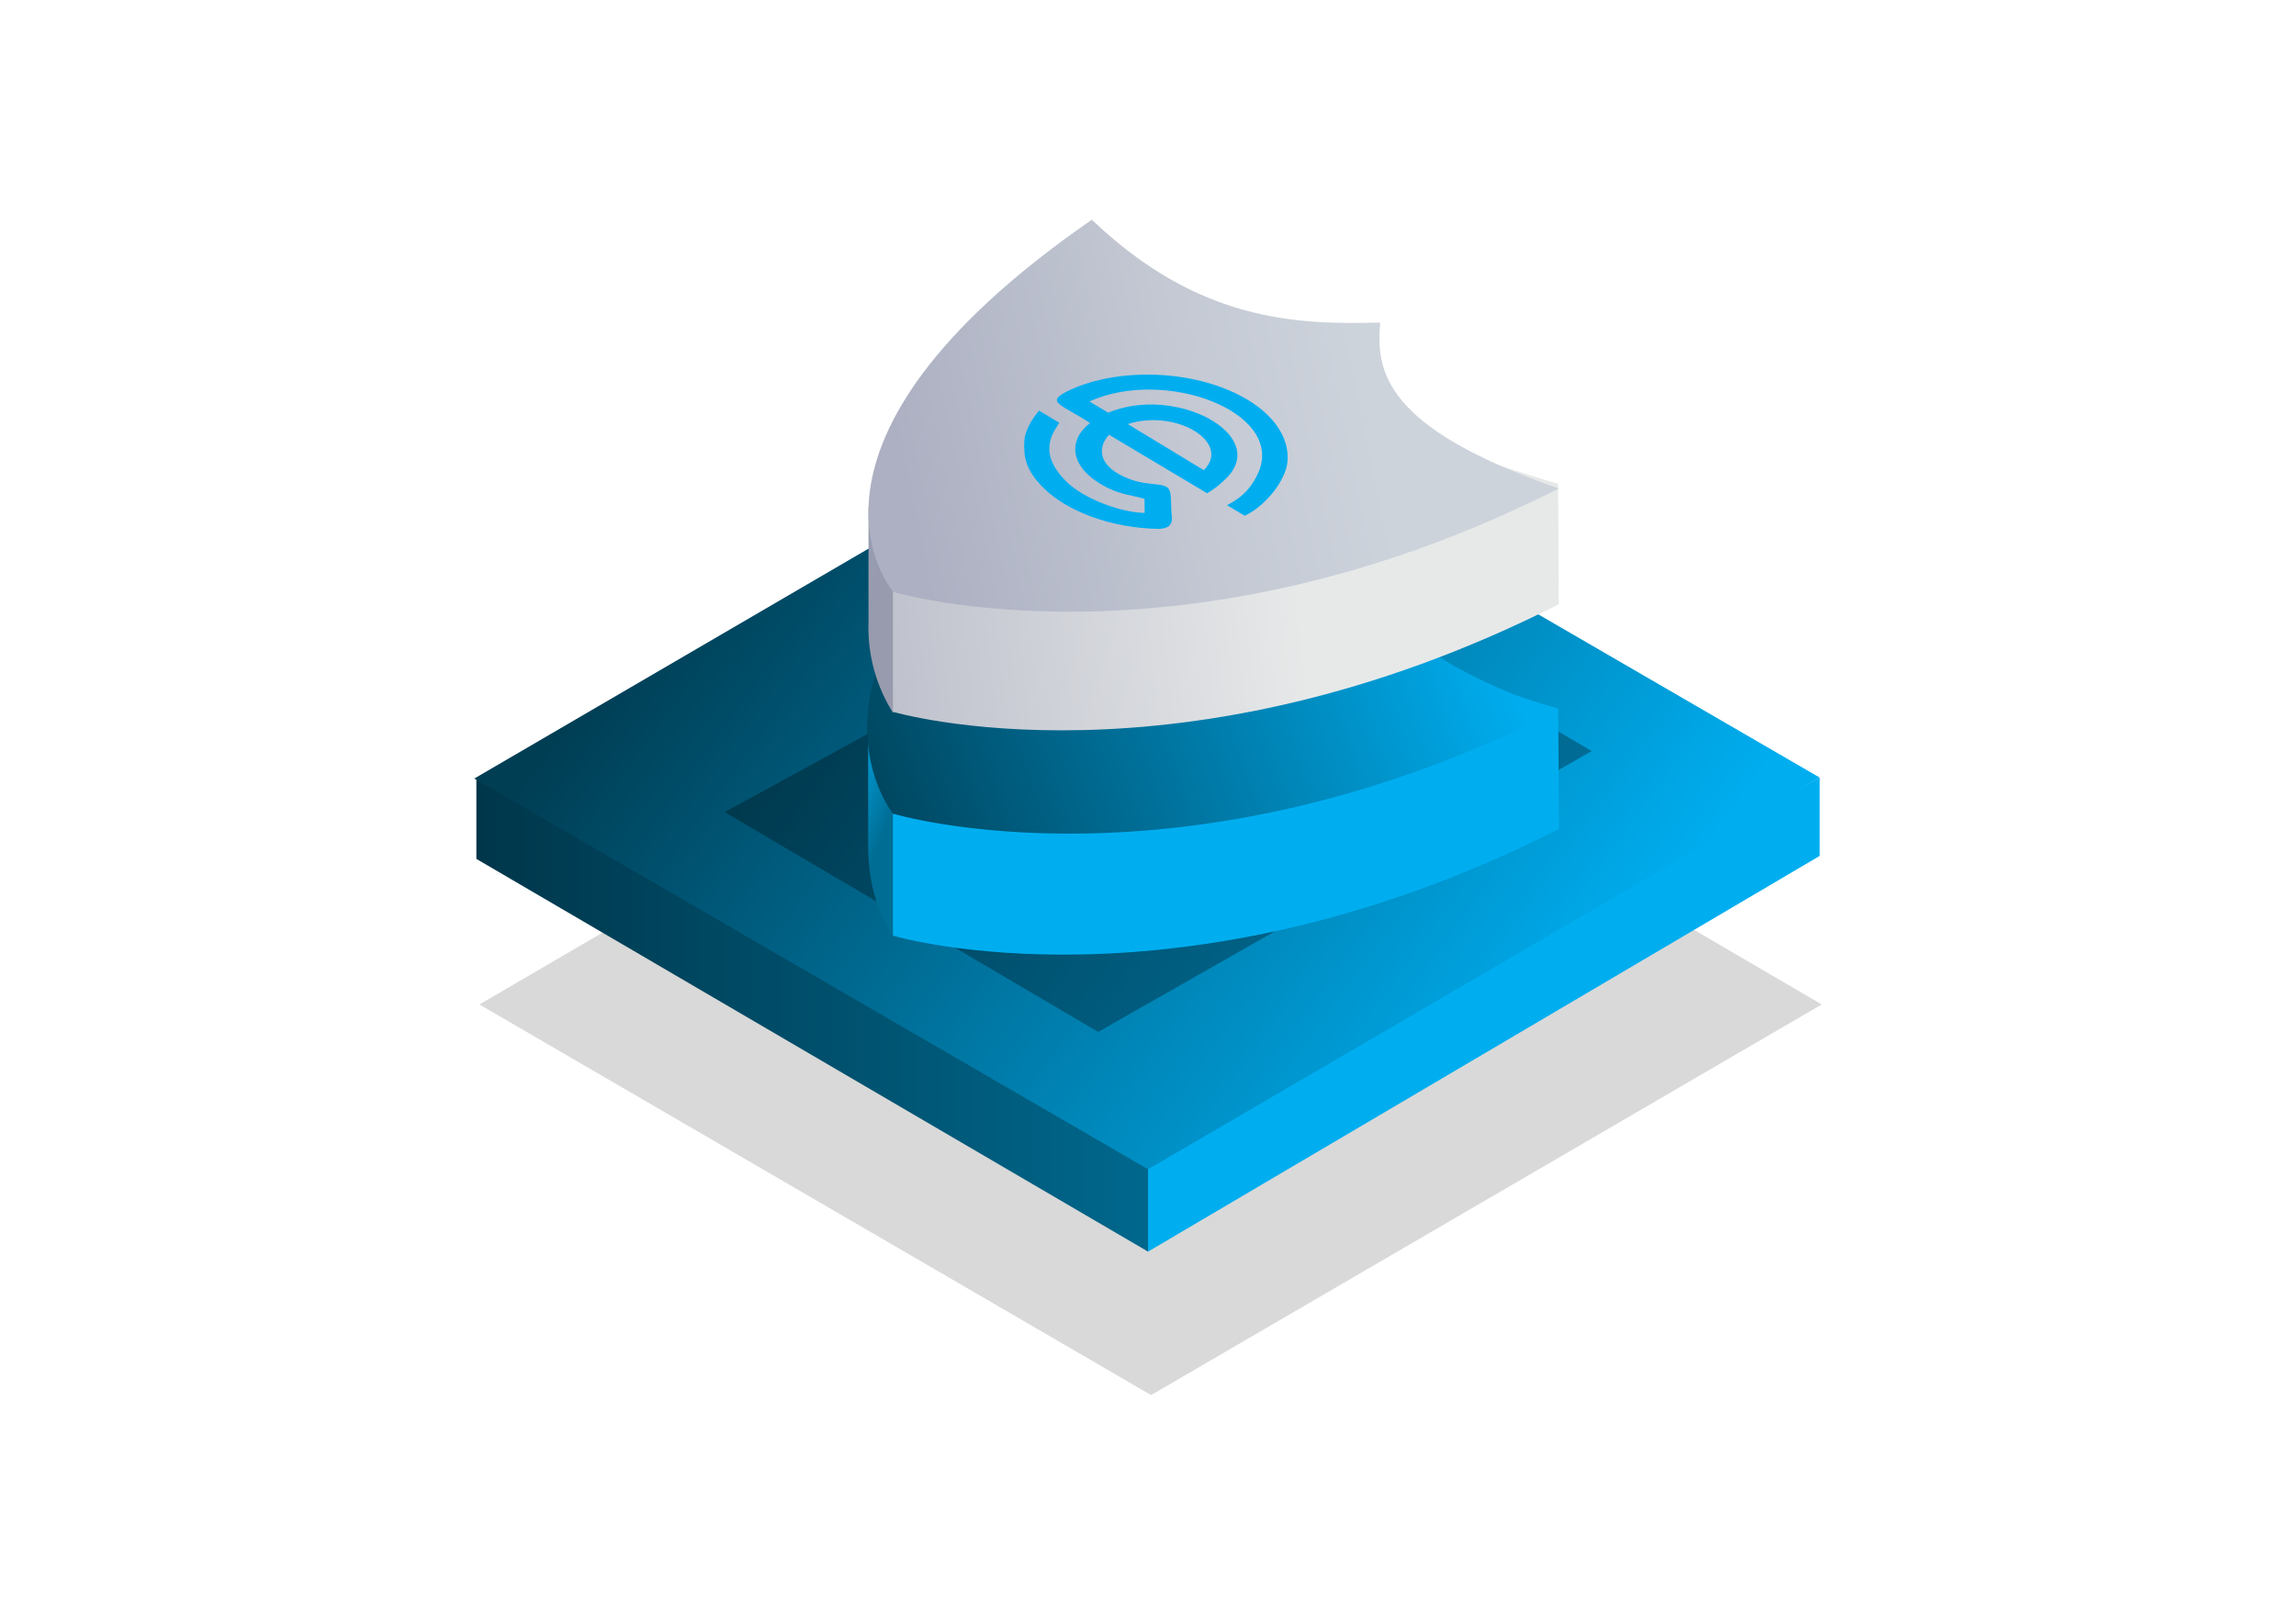 <?xml version="1.0" encoding="UTF-8"?>
<!DOCTYPE svg PUBLIC "-//W3C//DTD SVG 1.1//EN" "http://www.w3.org/Graphics/SVG/1.1/DTD/svg11.dtd">
<!-- Creator: CorelDRAW 2020 (64-Bit) -->
<svg xmlns="http://www.w3.org/2000/svg" xml:space="preserve" width="995px" height="700px" version="1.1" style="shape-rendering:geometricPrecision; text-rendering:geometricPrecision; image-rendering:optimizeQuality; fill-rule:evenodd; clip-rule:evenodd"
viewBox="0 0 265.81 187.05"
 xmlns:xlink="http://www.w3.org/1999/xlink"
 xmlns:xodm="http://www.corel.com/coreldraw/odm/2003">
 <defs>
  <style type="text/css">
   <![CDATA[
    .fil0 {fill:none}
    .fil7 {fill:#00AEF0}
    .fil3 {fill:#00AEF0;fill-rule:nonzero}
    .fil11 {fill:url(#id0)}
    .fil9 {fill:url(#id1)}
    .fil8 {fill:url(#id2)}
    .fil6 {fill:url(#id3)}
    .fil10 {fill:url(#id4)}
    .fil2 {fill:url(#id5);fill-rule:nonzero}
    .fil4 {fill:url(#id6);fill-rule:nonzero}
    .fil1 {fill:url(#id7);fill-rule:nonzero;fill-opacity:0.149}
    .fil5 {fill:url(#id8);fill-opacity:0.302}
   ]]>
  </style>
  <linearGradient id="id0" gradientUnits="userSpaceOnUse" x1="178.69" y1="34.99" x2="103.53" y2="50.53">
   <stop offset="0" style="stop-opacity:1; stop-color:#CDD3DB"/>
   <stop offset="0.29" style="stop-opacity:1; stop-color:#CDD3DB"/>
   <stop offset="0.569" style="stop-opacity:1; stop-color:#C3C8D3"/>
   <stop offset="1" style="stop-opacity:1; stop-color:#ACB0C2"/>
  </linearGradient>
  <linearGradient id="id1" gradientUnits="userSpaceOnUse" x1="102.58" y1="69.99" x2="94.99" y2="68.47">
   <stop offset="0" style="stop-opacity:1; stop-color:#989AAD"/>
   <stop offset="1" style="stop-opacity:1; stop-color:#98A0B7"/>
  </linearGradient>
  <linearGradient id="id2" gradientUnits="userSpaceOnUse" x1="169.43" y1="59.44" x2="98.2" y2="84.05">
   <stop offset="0" style="stop-opacity:1; stop-color:#00AEF0"/>
   <stop offset="1" style="stop-opacity:1; stop-color:#00465F"/>
  </linearGradient>
  <linearGradient id="id3" gradientUnits="userSpaceOnUse" x1="102.58" y1="95.77" x2="94.99" y2="92.74">
   <stop offset="0" style="stop-opacity:1; stop-color:#006D94"/>
   <stop offset="1" style="stop-opacity:1; stop-color:#00AEF0"/>
  </linearGradient>
  <linearGradient id="id4" gradientUnits="userSpaceOnUse" x1="167.8" y1="50.73" x2="20.67" y2="67.88">
   <stop offset="0" style="stop-opacity:1; stop-color:#E7E9E9"/>
   <stop offset="0.129" style="stop-opacity:1; stop-color:#E7E9E9"/>
   <stop offset="0.49" style="stop-opacity:1; stop-color:#BBBECA"/>
   <stop offset="0.988" style="stop-opacity:1; stop-color:#8285A1"/>
   <stop offset="1" style="stop-opacity:1; stop-color:#8285A1"/>
  </linearGradient>
  <linearGradient id="id5" gradientUnits="userSpaceOnUse" x1="141.16" y1="117.22" x2="55.13" y2="117.22">
   <stop offset="0" style="stop-opacity:1; stop-color:#006D94"/>
   <stop offset="1" style="stop-opacity:1; stop-color:#00364A"/>
  </linearGradient>
  <linearGradient id="id6" gradientUnits="userSpaceOnUse" x1="180.05" y1="124.29" x2="85.77" y2="55.94">
   <stop offset="0" style="stop-opacity:1; stop-color:#00AEF0"/>
   <stop offset="1" style="stop-opacity:1; stop-color:#003E54"/>
  </linearGradient>
  <linearGradient id="id7" gradientUnits="userSpaceOnUse" x1="180.05" y1="150.22" x2="86.95" y2="83.04">
   <stop offset="0" style="stop-opacity:1; stop-color:black"/>
   <stop offset="1" style="stop-opacity:1; stop-color:black"/>
  </linearGradient>
  <linearGradient id="id8" gradientUnits="userSpaceOnUse" xlink:href="#id7" x1="344.31" y1="-111.94" x2="241.21" y2="-55.22">
  </linearGradient>
 </defs>
 <g id="Layer_x0020_1">
  <rect class="fil0" width="265.81" height="187.05"/>
  <g id="_1689582961360">
   <polygon class="fil1" points="55.48,116.35 133.26,161.6 210.92,116.35 133.26,70.97 "/>
   <polygon class="fil2" points="141.51,125.19 55.13,90.07 55.13,99.49 132.91,144.98 "/>
   <polygon class="fil3" points="210.69,99.14 210.69,90.07 132.91,133.2 132.91,144.98 "/>
   <polygon class="fil4" points="54.89,90.18 132.91,135.44 210.69,90.07 132.67,44.81 "/>
   <polygon id="Prostokąt_1" class="fil5" points="142.1,62.25 83.88,94.07 127.13,119.53 184.29,87 "/>
   <path class="fil6" d="M104.73 94.1c-1.65,-0.44 -4.23,-11.28 -4.23,-11.28 0,0 0,11.96 0,15.17 0,6.87 2.9,10.37 2.9,10.37 1.07,-4.15 1.82,-8.43 2.21,-12.71l-0.88 -1.55z"/>
   <path class="fil7" d="M159.55 71.62c-9.95,0.29 -21.33,-0.12 -33.68,-12.01 -12.04,7.9 -19.37,25.79 -19.37,25.79 0,0 -3.13,5.82 -3.13,9.01 0,6.93 0,13.97 0,13.97 0,0 33.18,9.91 77.12,-12.35 0,-3.85 -0.09,-13.96 -0.09,-13.96 0,0 -21.25,-5.93 -20.85,-10.45z"/>
   <path class="fil8" d="M158.83 62.92l-0.72 0.41 0.69 -0.41c-9.81,0.27 -21.1,-0.2 -33.37,-11.91 -37.02,24.86 -22.05,43.24 -22.05,43.24l0 0c0,0 33.46,10.11 76.96,-11.93 -20.28,-6.97 -22.01,-13.75 -21.51,-19.4z"/>
   <path class="fil9" d="M104.78 68.09c-1.66,-0.43 -4.24,-9.42 -4.24,-9.42 0,0 0,10.1 0,13.32 -0.01,0.24 -0.01,0.49 -0.01,0.73 0,3.5 1,6.93 2.87,9.88 1.07,-4.23 1.83,-8.59 2.21,-12.95l-0.83 -1.56z"/>
   <path class="fil10" d="M159.55 45.6c-9.95,0.27 -21.33,-0.19 -33.68,-12.02 -12.04,7.92 -19.37,25.79 -19.37,25.79 0,0 -3.13,5.91 -3.13,9.1 0,6.95 0,13.98 0,13.98 0,0 33.17,9.8 77.11,-12.46 0,-3.86 -0.09,-13.96 -0.09,-13.96 0,0 -21.24,-5.93 -20.84,-10.43z"/>
   <path class="fil11" d="M159.79 37.36l-0.71 0.41 0.69 -0.41c-9.82,0.27 -21.09,-0.18 -33.37,-11.91 -37.9,26.21 -22.97,43.12 -22.97,43.12l0 0c0,0 33.56,10.05 77.05,-11.99 -20.27,-7.03 -21.18,-13.56 -20.69,-19.22z"/>
   <path class="fil7" d="M130.56 49.12c2.79,-0.9 5.82,-0.37 7.72,0.79 1.91,1.16 2.71,2.94 1.09,4.55 -1.46,-0.89 -2.93,-1.77 -4.39,-2.66 -1.48,-0.89 -2.95,-1.78 -4.42,-2.68zm-4.43 -2.62c4.35,-1.97 9.96,-1.68 14.12,-0.04 4.13,1.63 6.85,4.6 5.54,8.02 -1.04,2.59 -2.72,3.49 -3.73,4.04 0.68,0.41 1.36,0.82 2.04,1.22 1.93,-0.88 3.54,-2.85 4.15,-3.97 0.77,-1.41 0.92,-2.25 0.78,-3.51 -0.14,-1.17 -0.71,-2.48 -1.83,-3.73 -1.12,-1.25 -2.8,-2.45 -5.16,-3.42 -2.95,-1.21 -6.33,-1.77 -9.59,-1.72 -3.26,0.05 -6.39,0.7 -8.83,1.9 -2.67,1.32 -0.79,1.51 2.57,3.71 -2.01,1.58 -2.1,3.48 -1.06,5.02 0.61,0.91 1.68,1.79 3.12,2.5 1.73,0.84 2.82,0.82 4.25,1.27 0,0.54 0.01,1.08 0.02,1.62 -1.37,-0.02 -3.1,-0.42 -4.73,-1.05 -1.64,-0.63 -3.19,-1.5 -4.19,-2.44 -1.91,-1.82 -2.26,-3.34 -2.08,-4.52 0.18,-1.18 0.89,-2.01 1.11,-2.44 -0.78,-0.47 -1.57,-0.93 -2.35,-1.4 -1.47,1.77 -1.68,3.07 -1.7,3.57 -0.07,1.74 0.11,3.26 2.17,5.33 1.42,1.44 3.45,2.61 5.75,3.44 2.3,0.82 4.89,1.3 7.44,1.36 2.22,0.05 1.69,-1.4 1.67,-2.05 -0.09,-2.99 0.09,-2.91 -2.64,-3.21 -0.89,-0.1 -1.45,-0.23 -2.27,-0.54 -3.54,-1.35 -3.74,-3.57 -2.3,-5.1 1.91,1.14 3.81,2.27 5.71,3.41 1.89,1.13 3.77,2.25 5.65,3.37 0.23,-0.15 0.46,-0.3 0.69,-0.45 0.46,-0.3 1.16,-0.92 1.61,-1.38 2.41,-2.48 0.93,-5.16 -2.12,-6.83 -3.07,-1.67 -7.74,-2.31 -11.64,-0.68 -0.72,-0.44 -1.45,-0.87 -2.17,-1.3z"/>
  </g>
 </g>
</svg>
